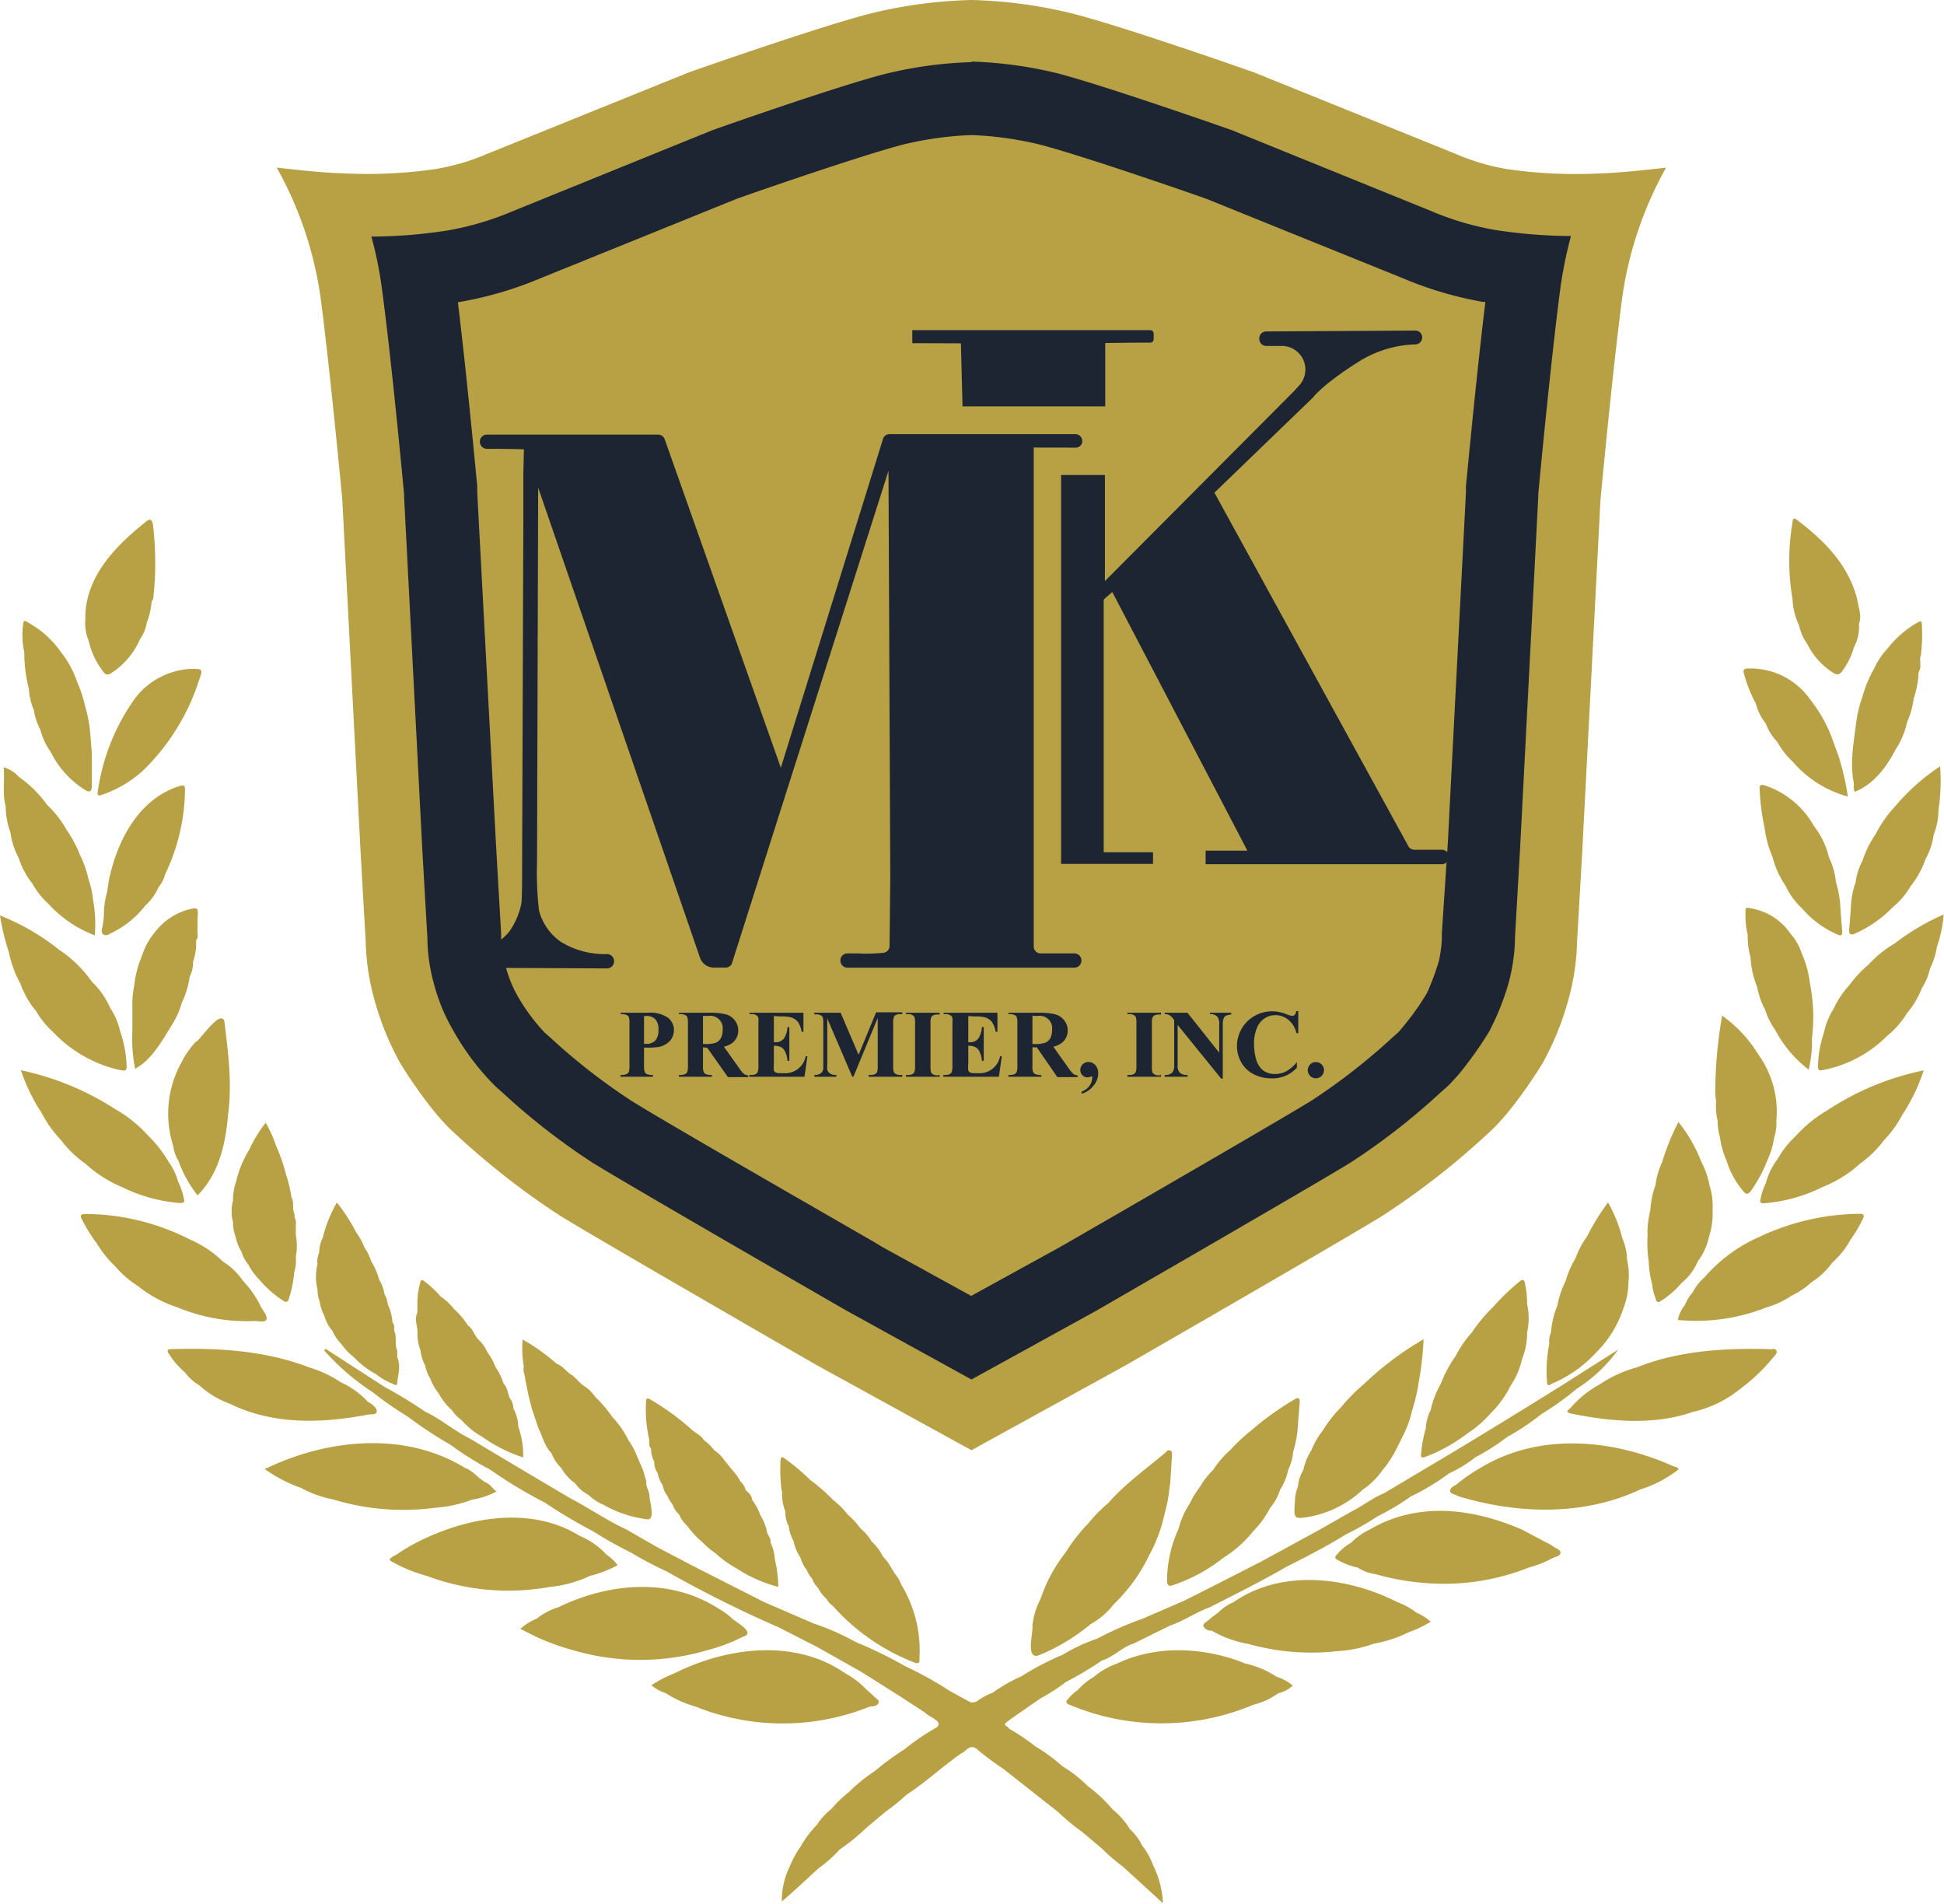<svg id="b87a69c8-efca-4609-8738-0aac496181ad" data-name="Layer 1" xmlns="http://www.w3.org/2000/svg" viewBox="0 0 240 235"><path d="M191,170.64c0,.58.45.22.66.12A15.7,15.7,0,0,0,197,167a13.7,13.7,0,0,0,3.44-5.57h0a8.62,8.62,0,0,0,.59-3.06h0a8.15,8.15,0,0,0-.16-2.87,7,7,0,0,0-.58-2.66,18,18,0,0,0-1.76-4.42,27.36,27.36,0,0,0-2.6,4.2h0a10.5,10.5,0,0,0-1.42,2.69,11.77,11.77,0,0,0-1.24,2.84,10.94,10.94,0,0,0-1,3,10.82,10.82,0,0,0-.79,3.31,2.76,2.76,0,0,0-.21,1.42A16.8,16.8,0,0,0,191,170.64Z" transform="translate(0)" style="fill:#b7a144"/><path d="M160.25,183.46h0a4.94,4.94,0,0,0-.38,1.85c-.17,2.25-.15,2.25,2.08,1.84a13.13,13.13,0,0,0,6.29-3.28,9.51,9.51,0,0,0,2.46-2.44h0a13,13,0,0,0,1.63-2.46l1-2h0a13.31,13.31,0,0,0,1-2.85,22.1,22.1,0,0,0,.81-3.47,38,38,0,0,0,.61-5.35,38.81,38.81,0,0,0-7.35,5.52h0a22.81,22.81,0,0,0-2.85,2.88,16.46,16.46,0,0,0-2.25,2.87h0A10.18,10.18,0,0,0,161.9,179a7.37,7.37,0,0,0-1,2.45h0A4.48,4.48,0,0,0,160.25,183.46Z" transform="translate(0)" style="fill:#b7a144"/><path d="M176.06,179.78a19.9,19.9,0,0,0,5.09-2.85h0a13.15,13.15,0,0,0,2.85-2.46h0a12.49,12.49,0,0,0,2.5-3.45h0a9.38,9.38,0,0,0,1.41-3.28,8.52,8.52,0,0,0,.62-3.27,8,8,0,0,0,0-3.5,11.81,11.81,0,0,0-.25-2.51c-.06-.52-.31-.64-.72-.25a26.19,26.19,0,0,0-3.12,3h0a19.5,19.5,0,0,0-2.71,3.23h0a13.53,13.53,0,0,0-2,2.9h0a15.27,15.27,0,0,0-1.85,3.45,11.4,11.4,0,0,0-1.25,3.24,5.54,5.54,0,0,0-.6,2.25,15.34,15.34,0,0,0-.58,3.15C175.34,180,175.68,179.94,176.06,179.78Z" transform="translate(0)" style="fill:#b7a144"/><path d="M206.64,181c-7.56-3.41-16.73-4.24-24,.26h0a19.9,19.9,0,0,0-2.87,2c-.34.17-.75.41-.74.77s.56.41.88.58a3.89,3.89,0,0,0,.68.23c7.13,2.06,15.09,2.22,21.92-1h0a14.68,14.68,0,0,0,4.7-2.46C207.19,181.06,206.85,181.08,206.64,181Z" transform="translate(0)" style="fill:#b7a144"/><path d="M218.68,166.53c-5.6-.16-11.36.14-16.62,2.25h0a15.24,15.24,0,0,0-4.51,2.06h0a12.86,12.86,0,0,0-3.71,3c-.48.33-.48.49.15.64,4.91,1,10.23,1.46,15-.21h0a14.29,14.29,0,0,0,5.89-2.87,23.22,23.22,0,0,0,4.16-4c.15-.2.43-.42.26-.71S218.91,166.53,218.68,166.53Z" transform="translate(0)" style="fill:#b7a144"/><path d="M225.56,137.07a16,16,0,0,0-3.84,3.12,11.56,11.56,0,0,0-2.25,2.86,8.31,8.31,0,0,0-1.47,3,7.6,7.6,0,0,0-.64,1.9c-.15.51.07.61.49.56a19.43,19.43,0,0,0,7.16-2,15.08,15.08,0,0,0,4.62-2.88h0a13.25,13.25,0,0,0,2.93-2.86,13.43,13.43,0,0,0,2.3-3.19,22.45,22.45,0,0,0,2.63-5.46A33.82,33.82,0,0,0,225.56,137.07Z" transform="translate(0)" style="fill:#b7a144"/><path d="M229.54,149.82a29.48,29.48,0,0,0-12.32,2.84,19,19,0,0,0-6.79,5,6,6,0,0,0-1.44,1.83,5.56,5.56,0,0,0-1,1.63,3.84,3.84,0,0,0-.84,1.8,23.47,23.47,0,0,0,10.93-1.55h0a10.19,10.19,0,0,0,3.06-1.43,9.22,9.22,0,0,0,2.45-1.64h0a9.44,9.44,0,0,0,2.62-2.46h0a10.7,10.7,0,0,0,2.27-2.86,17.37,17.37,0,0,0,1.5-2.53C230.21,150,230.08,149.79,229.54,149.82Z" transform="translate(0)" style="fill:#b7a144"/><path d="M222.12,77.23a5.87,5.87,0,0,0,1,2.25,8.75,8.75,0,0,0,3.11,3.5c.57.4.92.32,1.24-.2a8.74,8.74,0,0,0,1.41-2.89h0A5.29,5.29,0,0,0,229.5,77c.39-1-.06-2-.22-3.06h0c-1.12-4.29-4.05-7.2-7.43-9.77-.41-.32-.51-.13-.55.28a28,28,0,0,0,0,9.49A8.48,8.48,0,0,0,222.12,77.23Z" transform="translate(0)" style="fill:#b7a144"/><path d="M211.87,135.89a7.87,7.87,0,0,0,.19,2.47,7.49,7.49,0,0,0,.28,2,10.15,10.15,0,0,0,.8,2.86A10.61,10.61,0,0,0,215.2,147c.38.49.64.43,1-.06a17.91,17.91,0,0,0,2-3.73,11.07,11.07,0,0,0,.85-2.86,5.53,5.53,0,0,0,.25-2h0a12.06,12.06,0,0,0-2.23-8.21,16.33,16.33,0,0,0-4.46-4.78,54.49,54.49,0,0,0-.84,8.94A6.54,6.54,0,0,0,211.87,135.89Z" transform="translate(0)" style="fill:#b7a144"/><path d="M216.77,86.85h0A6.94,6.94,0,0,0,218,89.31h0a6.45,6.45,0,0,0,1.42,2.26A9.64,9.64,0,0,0,221.31,94h0a13.77,13.77,0,0,0,6.82,4.32A32.2,32.2,0,0,0,227,93.38h0c-.27-.75-.55-1.5-.82-2.26h0a17.54,17.54,0,0,0-2.64-4.7h0a9,9,0,0,0-7.65-3.91c-.49,0-.77.06-.57.69A17.47,17.47,0,0,0,216.77,86.85Z" transform="translate(0)" style="fill:#b7a144"/><path d="M203.54,155.68a12.66,12.66,0,0,0,.39,2.66h0a8.67,8.67,0,0,0,.47,1.95c.09.42.3.56.7.25a11.17,11.17,0,0,0,2.51-2.19h0a7,7,0,0,0,2-2.67,7.78,7.78,0,0,0,1.39-3.07h0a9.24,9.24,0,0,0,.43-3.26,8.4,8.4,0,0,0-.39-3.07,9.85,9.85,0,0,0-1-2.88,18.14,18.14,0,0,0-2.83-4.91,29,29,0,0,0-2,4.93,9.58,9.58,0,0,0-.83,2.86,10.69,10.69,0,0,0-.63,3.06h0a11.7,11.7,0,0,0-.35,3.28A15.65,15.65,0,0,0,203.54,155.68Z" transform="translate(0)" style="fill:#b7a144"/><path d="M229.12,89.47h0c-.3,2.38-.75,4.81-.25,7.2,0,.35-.1.72.13,1.06,2.28-.92,3.88-3,5-5.18h0a10.22,10.22,0,0,0,1.46-3.47h0a10.43,10.43,0,0,0,.8-2.85h0a11.81,11.81,0,0,0,.61-3.28c.37-.58.13-1.22.2-1.83a2.26,2.26,0,0,0,.08-.3,20.18,20.18,0,0,0,.11-3.81c0-.48-.3-.29-.56-.15A12.43,12.43,0,0,0,233,80.09h0a8.59,8.59,0,0,0-1.63,2.45h0A14.56,14.56,0,0,0,229.93,86,15.82,15.82,0,0,0,229.12,89.47Z" transform="translate(0)" style="fill:#b7a144"/><path d="M215.77,115.43a8.56,8.56,0,0,0,.35,2.71.83.83,0,0,0,0,.18,11.38,11.38,0,0,0,.81,3.49,10.08,10.08,0,0,0,1,2.86,9,9,0,0,0,1.21,2.42,14.89,14.89,0,0,0,4.15,4.93,14.6,14.6,0,0,0,.41-3.89h0a21.14,21.14,0,0,0-.26-6.78h0a12.37,12.37,0,0,0-1-3.67,6.8,6.8,0,0,0-1.4-2.45,7.37,7.37,0,0,0-4.92-3.12c-.31-.06-.65-.2-.62.31A10.84,10.84,0,0,0,215.77,115.43Z" transform="translate(0)" style="fill:#b7a144"/><path d="M234,99.49h0a15.4,15.4,0,0,0-2.45,3.48,12.44,12.44,0,0,0-1.61,3.27,7.76,7.76,0,0,0-.85,2.65,10.05,10.05,0,0,0-.58,3.07c-.07.88-.12,1.75-.21,2.63-.08.71.15.92.82.59a14.82,14.82,0,0,0,4.55-3.2h0a9.61,9.61,0,0,0,2.22-2.62h0a10.9,10.9,0,0,0,1.83-3.32h0a8.37,8.37,0,0,0,1-3,8.57,8.57,0,0,0,.6-3.08,24.29,24.29,0,0,0,.2-5.37A25.56,25.56,0,0,0,234,99.49Z" transform="translate(0)" style="fill:#b7a144"/><path d="M233.94,116.43h0a14.45,14.45,0,0,0-3.28,2.65h0a13.69,13.69,0,0,0-2.32,2.49h0a11.66,11.66,0,0,0-2,3,8.81,8.81,0,0,0-1.16,2.88,14.13,14.13,0,0,0-.74,4.18c0,.44.15.54.54.46a15.32,15.32,0,0,0,8-4.23,11,11,0,0,0,2.47-2.83,10.88,10.88,0,0,0,1.83-3.09,7.27,7.27,0,0,0,1-2.43,8.48,8.48,0,0,0,.84-2.64,15.78,15.78,0,0,0,.84-4A29,29,0,0,0,233.94,116.43Z" transform="translate(0)" style="fill:#b7a144"/><path d="M227.43,114.89c-.09-1-.16-2-.23-2.94h0a12.21,12.21,0,0,0-.54-3.06h0a8.86,8.86,0,0,0-.86-3.06h0a10.19,10.19,0,0,0-1.86-3.88,10.83,10.83,0,0,0-6.05-5c-.51-.19-.71,0-.65.47a27.47,27.47,0,0,0,.6,4.7h0a13.39,13.39,0,0,0,1,3.68,11,11,0,0,0,1.61,3.54,9,9,0,0,0,2.06,2.82,11.94,11.94,0,0,0,4.22,3.13C227.25,115.56,227.49,115.52,227.43,114.89Z" transform="translate(0)" style="fill:#b7a144"/><path d="M39.45,160.59a5.79,5.79,0,0,0,.6,1.83h0a4.68,4.68,0,0,0,1,1.86,5.4,5.4,0,0,0,1.1,1.62,7.19,7.19,0,0,0,1.57,1.64,9.9,9.9,0,0,0,2.68,2.05,8,8,0,0,0,2.1,1.22c.18.09.51.31.54-.1.09-1.06.48-2.12,0-3.19h0l0-.81h0c-.36-.78,0-1.69-.38-2.46h0c0-.34.08-.71-.2-1h0a6.22,6.22,0,0,0-.6-2.28h0a2.69,2.69,0,0,0-.38-1.2h0a5.45,5.45,0,0,0-.67-1.83,8.35,8.35,0,0,0-1-2.29A5.49,5.49,0,0,0,45,154a7.28,7.28,0,0,0-1-1.84,22.56,22.56,0,0,0-2.41-3.74,16.86,16.86,0,0,0-1.75,4.37,4,4,0,0,0-.43,1.82,2.5,2.5,0,0,0-.21,1.43h0a6.34,6.34,0,0,0,0,3.09A4.12,4.12,0,0,0,39.45,160.59Z" transform="translate(0)" style="fill:#b7a144"/><path d="M51.54,164.67h0a5.47,5.47,0,0,0,.38,2h0a4.69,4.69,0,0,0,.57,1.86,4.45,4.45,0,0,0,.63,1.62h0A6.46,6.46,0,0,0,54.17,172a7.35,7.35,0,0,0,1.62,2.05h0A4.76,4.76,0,0,0,57,175.3h0a9.31,9.31,0,0,0,2.47,2,18.82,18.82,0,0,0,5.12,2.59,10.42,10.42,0,0,0-.61-3.82h0a5,5,0,0,0-.61-2.25,2,2,0,0,0-.42-1.22c-.27-.61-.28-1.33-.79-1.84h0a7.45,7.45,0,0,0-1-2.05h0a7,7,0,0,0-1-1.82h0a4.45,4.45,0,0,0-1-1.46c-.58-.52-.73-1.38-1.4-1.84a9.54,9.54,0,0,0-1.69-2A7.78,7.78,0,0,0,54.37,160a11.8,11.8,0,0,0-1.93-1.81c-.34-.33-.52-.2-.58.22a8.92,8.92,0,0,0-.33,2.41h0l0,1.21h0C51.09,162.9,51.62,163.78,51.54,164.67Z" transform="translate(0)" style="fill:#b7a144"/><path d="M64.84,170.2h0c.13.67.27,1.35.4,2h0l.41,1.64h0c.27.81.55,1.63.82,2.45h0c.52,1,.75,2.22,1.61,3.07a5.13,5.13,0,0,0,1.23,1.85A5.67,5.67,0,0,0,71,183.08a4.49,4.49,0,0,0,1.64,1.42h0a6,6,0,0,0,1.85,1.23h0a14.71,14.71,0,0,0,5.36,1.79c1.12.19.34-2.22.34-2.83s-.49-1.17-.39-1.83h0l-.42-1.43h0c-.27-.61-.53-1.23-.8-1.84h0a8.71,8.71,0,0,0-1-1.84,11.54,11.54,0,0,0-2-2.87,15.4,15.4,0,0,0-2.06-2.43A5,5,0,0,0,72,171c-.6-.43-1-1.1-1.64-1.43h0c-.55-.41-.93-1-1.63-1.24h0a24.72,24.72,0,0,0-4.21-3,13.32,13.32,0,0,0,.15,3.36C64.53,169.27,64.82,169.71,64.84,170.2Z" transform="translate(0)" style="fill:#b7a144"/><path d="M191.77,190.88a5.06,5.06,0,0,0-.79-.45l-3.07-1.63c-6.08-2.63-12.86-3.51-18.83,0h0a8,8,0,0,0-2.27,1.61h0a6.3,6.3,0,0,0-1.77,1.48c-.33.31-.2.51.15.68a8.89,8.89,0,0,0,2.44.92,5.28,5.28,0,0,0,2.17.8,30.88,30.88,0,0,0,8.33,1.19,28.16,28.16,0,0,0,10.61-2,13.78,13.78,0,0,0,2.91-1.15c.38-.2,1-.26,1-.68S192.09,191.15,191.77,190.88Z" transform="translate(0)" style="fill:#b7a144"/><path d="M174.81,199a8.79,8.79,0,0,0-2.25-1.23c-6.18-3.15-14.35-4.16-20.3,0a5.48,5.48,0,0,0-1.82,1.23h0c-.4.31-.82.6-1.2.93s-.77.47-.66.81a1,1,0,0,0,1,.52,13.44,13.44,0,0,0,4.51,1.64,28.72,28.72,0,0,0,11,.9,16.1,16.1,0,0,0,4.54-.93h0a15.59,15.59,0,0,0,4.31-1.42h0a14.35,14.35,0,0,0,2.7-1.28,6.76,6.76,0,0,0-1.88-1.17Z" transform="translate(0)" style="fill:#b7a144"/><path d="M144.08,195.13c0,.51.24.71.7.53a20.43,20.43,0,0,0,6.27-3.4h0a14.39,14.39,0,0,0,3.68-3.28h0a11.69,11.69,0,0,0,2.07-2.85,6.42,6.42,0,0,0,1.23-2.25,6.84,6.84,0,0,0,1-2.45,6.29,6.29,0,0,0,.62-2.25,13.24,13.24,0,0,0,.57-3.05c.07-1,.15-1.95.23-2.92.07-.76-.18-.77-.77-.41a35.77,35.77,0,0,0-5.16,3.72,21.36,21.36,0,0,0-2.65,2.47h0a11.54,11.54,0,0,0-2.09,2.43h0a9.46,9.46,0,0,0-1.61,2.06h0a10.54,10.54,0,0,0-1.23,2h0a10.68,10.68,0,0,0-1.45,3.25A15.46,15.46,0,0,0,144.08,195.13Z" transform="translate(0)" style="fill:#b7a144"/><path d="M141,227.79h0a6.42,6.42,0,0,0-1.49-2h0a10,10,0,0,0-2.18-2.49h0a18,18,0,0,0-3.06-2.86,15.83,15.83,0,0,0-3.1-2.43,22.68,22.68,0,0,0-3.32-2.44h0a26.73,26.73,0,0,0-3.32-2.23h0c0-.3-.87-.32-.24-.79s1-.73,1.52-1.09h0l2.66-1.84h0a22.38,22.38,0,0,0,3.1-2h0a43.25,43.25,0,0,0,4.49-2.68h0c1.43-.4,2.44-1.65,3.88-2.07h0l4.51-2.23c1.72-.58,3.21-1.65,4.91-2.26h0c3.24-1.65,6.49-3.27,9.64-5.09,2.42-1.22,4.84-2.45,7.14-3.89h0a35.38,35.38,0,0,0,3.92-2.24h0a29.91,29.91,0,0,0,4.11-2.45,28.61,28.61,0,0,0,4.72-2.85h0a16.19,16.19,0,0,0,3.27-2h0a26.4,26.4,0,0,0,3.89-2.48h0a31.45,31.45,0,0,0,4.29-2.87h0a33.34,33.34,0,0,0,4.28-3.07,18.72,18.72,0,0,0,5.17-4.87l-6.77,4.3h0c-5.64,3.52-11.3,7-17,10.37h0l-5.13,3.06c-1.45.59-2.68,1.59-4.08,2.28l-3.9,2.23h0l-7.15,3.9h0c-3.21,1.64-6.41,3.29-9.63,4.89L141,199.82h0a40.28,40.28,0,0,0-5.55,2.44,22.18,22.18,0,0,0-4.29,2h0a34.94,34.94,0,0,0-5.11,2.67,19.6,19.6,0,0,0-3.5,2h0a8.49,8.49,0,0,0-1.87,1,1,1,0,0,1-1,.11l-2.39-1.31h0a45.22,45.22,0,0,0-5.53-3.07h0a53.27,53.27,0,0,0-6.15-3,29.62,29.62,0,0,0-5.12-2.26h0l-6.14-2.65h0l-8.82-4.48h0L81.2,191h0l-3.91-2.24h0c-2.38-1.11-4.61-2.64-7-3.9h0q-6.15-3.63-12.29-7.31c-1.92-.93-3.57-2.41-5.52-3.32a56.54,56.54,0,0,0-4.93-3l-7.36-4.75-.16.21A29.42,29.42,0,0,0,46,171.83a43,43,0,0,0,4.31,3h0a51.76,51.76,0,0,0,5.31,3.5h0a38.11,38.11,0,0,0,4.89,3.06h0a57.55,57.55,0,0,0,6.78,4.09A61.85,61.85,0,0,0,73.21,189a49.57,49.57,0,0,0,4.72,2.65,39.82,39.82,0,0,0,4.29,2.26h0a145.61,145.61,0,0,0,13.92,6.95l4.73,2.42h0l5.51,3.1,4.74,3h0l3.07,2c.59.6,2.4,1.12,1.39,1.87h0a26.26,26.26,0,0,0-3.88,2.64h0a32.3,32.3,0,0,0-3.67,2.69,21,21,0,0,0-3.28,2.66,13.7,13.7,0,0,0-2.07,2,8.32,8.32,0,0,0-1.83,2h0a12.54,12.54,0,0,0-2,2.67,11.25,11.25,0,0,0-1.33,2.43,9.45,9.45,0,0,0-1,4.36c1.6-1.36,3-2.7,4.53-4.09h0a17.06,17.06,0,0,0,2.62-2.33h0a25.32,25.32,0,0,0,3.27-2.66h0l2.46-2.06h0a20.63,20.63,0,0,0,2.46-2h0c2.37-1.53,4.44-3.48,6.76-5.11h0c.66-.27,1.11-1.28,2-.55h0a34.1,34.1,0,0,0,3.28,2.45h0l3.08,2.43h0l3.67,2.89a26.57,26.57,0,0,0,2.9,2.4l2.45,2.06a23.07,23.07,0,0,0,2.65,2.28h0l4.92,4.5a11.69,11.69,0,0,0-1.24-4.75A8.07,8.07,0,0,0,141,227.79Z" transform="translate(0)" style="fill:#b7a144"/><path d="M159.6,208.05a5.66,5.66,0,0,0-2-1.09,11.59,11.59,0,0,0-3.88-1.64c-4.89-2-10.92-2.34-15.79,0a9.11,9.11,0,0,0-2.87,1.64,8.22,8.22,0,0,0-2,1.64,5.5,5.5,0,0,0-1.18,1.08c-.33.31-.32.57.15.73h0a29.22,29.22,0,0,0,22.72,0h0A8.78,8.78,0,0,0,157.8,209h0A3.89,3.89,0,0,0,159.6,208.05Z" transform="translate(0)" style="fill:#b7a144"/><path d="M128.38,204.26a24.56,24.56,0,0,0,6.3-3.82h0a9.36,9.36,0,0,0,2.85-2.46,20.81,20.81,0,0,0,4.3-5.93,20.27,20.27,0,0,0,1.62-3.88c.21-.82.41-1.64.61-2.46s.27-1.77.41-2.65h0c.07-1.11.15-2.22.21-3.33,0-.25.11-.59-.23-.7s-.43.14-.61.29c-2.36,2-4.92,3.81-7,6.18h0a18.3,18.3,0,0,0-2.43,2.47,22.12,22.12,0,0,0-2.87,3.67h0a19,19,0,0,0-3.08,5.72,9.2,9.2,0,0,0-1,3.27C127.59,201.5,126.51,205.07,128.38,204.26Z" transform="translate(0)" style="fill:#b7a144"/><path d="M96.56,184.09a5.79,5.79,0,0,0,.4,2.47h0a3.65,3.65,0,0,0,.41,1.81h0a5.1,5.1,0,0,0,.61,1.86h0a5.51,5.51,0,0,0,.83,2h0a4.66,4.66,0,0,0,.83,1.61,2.89,2.89,0,0,0,.62,1h0A3,3,0,0,0,101,196h0a4.71,4.71,0,0,0,1.06,1.37,2.27,2.27,0,0,0,.76.84h0a26,26,0,0,0,10.09,7c.74.3.59-.32.61-.67a15.68,15.68,0,0,0-2.28-9h0a3.74,3.74,0,0,0-.73-1.25c-.25-.4-.49-.8-.73-1.2s-.53-.68-.79-1a6.38,6.38,0,0,0-1.39-1.84,6.32,6.32,0,0,0-1.41-1.64,8.49,8.49,0,0,0-1.49-1.62,10,10,0,0,0-1.84-1.84,21.48,21.48,0,0,0-2.83-2.48A25.32,25.32,0,0,0,96.84,180c-.23-.19-.48-.2-.47.18a19.35,19.35,0,0,0,.1,3.57A1,1,0,0,0,96.56,184.09Z" transform="translate(0)" style="fill:#b7a144"/><path d="M107.41,210.63c.41,0,.93-.08,1.06-.45s-.38-.57-.62-.84a9.74,9.74,0,0,0-.83-.74h0a10.22,10.22,0,0,0-2.66-2.06c-6.21-4.33-14.64-3.24-21.11,0A15.57,15.57,0,0,0,80.42,208a5.31,5.31,0,0,0,1.79,1h0a13.84,13.84,0,0,0,3.68,1.65h0A28.81,28.81,0,0,0,107.41,210.63Z" transform="translate(0)" style="fill:#b7a144"/><path d="M72.81,194.52h0a14.26,14.26,0,0,0,3.44-1.34,6.34,6.34,0,0,0-1.4-1.32h0a9.39,9.39,0,0,0-3.26-2.28c-5.59-3.47-12.69-2.52-18.44,0h0A23.66,23.66,0,0,0,49,191.85c-1,.53-1.07.66-.62.9a18.6,18.6,0,0,0,4.31,1.76,28.69,28.69,0,0,0,15.14,1.37A15,15,0,0,0,72.81,194.52Z" transform="translate(0)" style="fill:#b7a144"/><path d="M87.34,203.67a20.74,20.74,0,0,0,4.31-1.62h0c1.75-.45-.64-1.75-1.23-2.24h0a7.58,7.58,0,0,0-1.65-1.22h0c-6.06-3.94-13.6-3.23-19.86-.2a7.73,7.73,0,0,0-2.67,1.42h0a6.38,6.38,0,0,0-2,1.24l2,1a28.9,28.9,0,0,0,4.51,1.63,29.32,29.32,0,0,0,16.58,0Z" transform="translate(0)" style="fill:#b7a144"/><path d="M53.73,186.1a15.91,15.91,0,0,0,4.55-1h0a9.38,9.38,0,0,0,3-1c-.48-.41-.75-.85-1.23-1.08h0c-1-.5-1.6-1.47-2.66-1.85h0c-7.33-4.5-16.82-3.59-24.36,0-.47.1-.26.26,0,.39a17.65,17.65,0,0,0,4.11,2.08,13.5,13.5,0,0,0,3.9,1.41A29.84,29.84,0,0,0,53.73,186.1Z" transform="translate(0)" style="fill:#b7a144"/><path d="M80.17,177.76h0c0,.34-.11.72.2,1h0a3.42,3.42,0,0,0,.41,1.65,2.26,2.26,0,0,0,.42,1.42h0a3.25,3.25,0,0,0,.6,1.45h0a3.07,3.07,0,0,0,.63,1.4,3.28,3.28,0,0,0,.6,1,2.88,2.88,0,0,0,.81,1.25h0a4.1,4.1,0,0,0,1,1.4h0a10.82,10.82,0,0,0,1.85,2,11.09,11.09,0,0,0,1.66,1.4h0A13.7,13.7,0,0,0,91,193.63a17.44,17.44,0,0,0,5.09,2.24,16.15,16.15,0,0,0-.43-3.41h0a5.46,5.46,0,0,0-.53-2.06h0c.09-.62-.49-1-.49-1.61h0a7.55,7.55,0,0,0-.8-1.84,6.76,6.76,0,0,0-1-1.84h0c0-.55-.47-.86-.8-1.23h0a1.93,1.93,0,0,0-.62-1h0a5.88,5.88,0,0,0-1-1.42l-1-1.23A4.33,4.33,0,0,0,88.17,179a5.17,5.17,0,0,0-1.25-1.22c-.38-.66-1.13-.91-1.64-1.43h0a31.2,31.2,0,0,0-5-3.62c-.27-.16-.52-.22-.52.25A16.59,16.59,0,0,0,80.17,177.76Z" transform="translate(0)" style="fill:#b7a144"/><path d="M16.72,86.13A25.89,25.89,0,0,0,12.1,97.51c-.15.77.06.75.61.55a14.43,14.43,0,0,0,5-3A27.12,27.12,0,0,0,24.56,84c.51-1.44.49-1.45-1-1.44A9.24,9.24,0,0,0,16.72,86.13Z" transform="translate(0)" style="fill:#b7a144"/><path d="M31.44,163.05c.5,0,1.26.21,1.44-.16s-.29-1-.62-1.49h0A12,12,0,0,0,30,158.1a8.2,8.2,0,0,0-2.48-2.39h0A13.49,13.49,0,0,0,23.47,153a28.68,28.68,0,0,0-12.9-3.16c-.6,0-.74.17-.44.7a19.47,19.47,0,0,0,1.81,2.92h0a13.71,13.71,0,0,0,2.29,2.85,12.41,12.41,0,0,0,2.85,2.46A15.38,15.38,0,0,0,22,161.4,22.22,22.22,0,0,0,31.44,163.05Z" transform="translate(0)" style="fill:#b7a144"/><path d="M4.37,124.66a11.48,11.48,0,0,0,2.28,2.82,16.09,16.09,0,0,0,8.23,4.61c.63.14.81,0,.75-.63a14.6,14.6,0,0,0-.8-4.18,8.53,8.53,0,0,0-1.22-2.86,9.9,9.9,0,0,0-2.28-3.26,15.18,15.18,0,0,0-4-3.91A28.42,28.42,0,0,0,0,113a28.23,28.23,0,0,0,1.09,4.52h0a13.9,13.9,0,0,0,1.43,3.89,11,11,0,0,0,1.85,3.29Z" transform="translate(0)" style="fill:#b7a144"/><path d="M45.51,174.59c.33-.06.89.08,1-.35s-.65-1-1.09-1.21h0a10.28,10.28,0,0,0-3.32-2.4h0a14.31,14.31,0,0,0-3.89-1.84h0c-5.4-2.09-11.27-2.44-17-2.27-.59,0-.65.2-.31.65a9.88,9.88,0,0,0,1.92,2.21A6.11,6.11,0,0,0,24.63,171h0a10.8,10.8,0,0,0,3.7,2.24C33.75,175.91,39.75,175.69,45.51,174.59Z" transform="translate(0)" style="fill:#b7a144"/><path d="M15,146.49a19.85,19.85,0,0,0,7.19,2c.42,0,.67-.05.51-.56a8.6,8.6,0,0,0-.71-2.09h0a7.69,7.69,0,0,0-1.17-2.43h0a15.07,15.07,0,0,0-2.54-3.25,16.27,16.27,0,0,0-4.07-3.27A34.48,34.48,0,0,0,2.58,132.1a23.13,23.13,0,0,0,2.38,5H5a15.25,15.25,0,0,0,2.56,3.66,13.35,13.35,0,0,0,3,2.88A15.13,15.13,0,0,0,15,146.49Z" transform="translate(0)" style="fill:#b7a144"/><path d="M3.56,85a8.07,8.07,0,0,0,.62,2.65A7.89,7.89,0,0,0,5,90.11a7.71,7.71,0,0,0,1.24,2.66h0a11.51,11.51,0,0,0,4.23,4.71c.65.42.86.17.87-.46,0-1.36,0-2.72,0-4.07h0c-.07-.82-.14-1.64-.2-2.46h0a16.11,16.11,0,0,0-.61-3.24h0a16.47,16.47,0,0,0-1-3.07h0a12.1,12.1,0,0,0-2-3.68,11.82,11.82,0,0,0-3.93-3.58c-.21-.13-.71-.57-.73.08A9.53,9.53,0,0,0,3,80.49,17.57,17.57,0,0,0,3.56,85Z" transform="translate(0)" style="fill:#b7a144"/><path d="M10.54,76.41a5.64,5.64,0,0,0,.4,2.66h0a9.82,9.82,0,0,0,1.74,3.75c.37.55.68.53,1.15.2a9.51,9.51,0,0,0,3.47-4.16,4.61,4.61,0,0,0,.82-2,9.72,9.72,0,0,0,.61-2.65h0a.77.77,0,0,0,.21-.56,38.75,38.75,0,0,0-.05-8.81c-.06-.56-.27-1-.93-.4-3.77,3-7.53,6.87-7.42,12Z" transform="translate(0)" style="fill:#b7a144"/><path d="M16.69,131.92c1.57-.9,2.6-2.15,4.54-5.44h0a9.29,9.29,0,0,0,1.19-2.65h0a11.18,11.18,0,0,0,1-3.28,3.76,3.76,0,0,0,.41-1.84h0a6.41,6.41,0,0,0,.38-2.25h0l0-.4c.3-.31.17-.68.17-1h0c0-.78,0-1.56.05-2.34,0-.53-.11-.69-.7-.57A7.77,7.77,0,0,0,19,115.23h0a7.77,7.77,0,0,0-1.2,2c-.21.55-.41,1.1-.62,1.64h0a13.18,13.18,0,0,0-.62,2.85h0a11.92,11.92,0,0,0-.22,2.46c0,1,0,2,0,3.06A18.65,18.65,0,0,0,16.69,131.92Z" transform="translate(0)" style="fill:#b7a144"/><path d="M.7,99.5h0a9.72,9.72,0,0,0,.6,3.29h0a8.8,8.8,0,0,0,1,3.08A10,10,0,0,0,4,109.07a9.78,9.78,0,0,0,2,2.51,14.82,14.82,0,0,0,5.7,3.87,16.52,16.52,0,0,0-.2-4.31h0a11.94,11.94,0,0,0-.58-2.65,13.13,13.13,0,0,0-1.06-3h0a15,15,0,0,0-1.65-3.08,12.73,12.73,0,0,0-2.4-3.07,14.46,14.46,0,0,0-3.51-3.47A3.78,3.78,0,0,0,.45,94.71C.61,96.35.27,97.94.7,99.5Z" transform="translate(0)" style="fill:#b7a144"/><path d="M29.09,152.65a5.41,5.41,0,0,0,.7,1.81,4.84,4.84,0,0,0,.87,1.63A8,8,0,0,0,32,157.93a13.39,13.39,0,0,0,2.87,2.55c.46.33.69.27.83-.3a13.37,13.37,0,0,0,.61-3.07,5.21,5.21,0,0,0,.21-2h0a7.05,7.05,0,0,0,0-2.67c0-.34,0-.67,0-1h0v-.22a1.61,1.61,0,0,0-.16-1h0l0-.39c-.34-.65,0-1.43-.38-2.06a17.51,17.51,0,0,0-.68-2.84,20.48,20.48,0,0,0-1.21-3.48,15,15,0,0,0-1.29-2.87,16.34,16.34,0,0,0-2,3.27,13.4,13.4,0,0,0-1.67,4.07h0a6.45,6.45,0,0,0-.36,2.26h0a5.14,5.14,0,0,0,0,2.67A4.79,4.79,0,0,0,29.09,152.65Z" transform="translate(0)" style="fill:#b7a144"/><path d="M12.63,114.48c-.27.8.25,1.23,1,.74a11.68,11.68,0,0,0,4.31-3.45,6.64,6.64,0,0,0,1.63-2.26,4.27,4.27,0,0,0,.83-1.63h0a24.57,24.57,0,0,0,2.44-10.45c0-.5-.18-.55-.62-.42-5.12,1.56-7.77,6.79-8.79,11.68h0l-.21,1.43a10.1,10.1,0,0,0-.39,2.45h0A8.83,8.83,0,0,1,12.63,114.48Z" transform="translate(0)" style="fill:#b7a144"/><path d="M24.25,128.51a10.72,10.72,0,0,0-1.86,2.65h0a13,13,0,0,0-1,10.28h0a4.26,4.26,0,0,0,.62,1.79h0a15.13,15.13,0,0,0,2.38,4.31c2.68-2.68,3.47-6.45,3.77-10h0c.52-3.84,0-7.69-.46-11.5-.48-1.43-2.77,2-3.42,2.51Z" transform="translate(0)" style="fill:#b7a144"/><path d="M119.93,0a57.84,57.84,0,0,0-12.59,1.7c-6.46,1.66-22.27,7.22-22.27,7.22L60.12,19a27.37,27.37,0,0,1-6.26,1.85,57.52,57.52,0,0,1-8.5.62h-.08s-2,0-4.66-.16-6.46-.63-6.46-.63a45.87,45.87,0,0,1,5.41,16c1.19,9,2.69,25,2.69,25l2.25,43.39.64,11.17a29.18,29.18,0,0,0,1.22,7.66,35.4,35.4,0,0,0,3.06,7.36c1.23,2,4.13,6.35,6.72,8.63a95.6,95.6,0,0,0,13.08,10.22c5.58,3.41,31.51,18.34,31.51,18.34L119.93,179l19.18-10.56s25.93-14.93,31.51-18.34A95.6,95.6,0,0,0,183.7,139.9c2.59-2.28,5.49-6.63,6.72-8.63a35.4,35.4,0,0,0,3.06-7.36,29.18,29.18,0,0,0,1.22-7.66l.64-11.17,2.25-43.39s1.5-16,2.69-25a45.87,45.87,0,0,1,5.41-16s-3.79.46-6.46.63-4.66.16-4.66.16h-.08a57.52,57.52,0,0,1-8.5-.62A27.37,27.37,0,0,1,179.73,19L154.78,8.92S139,3.36,132.51,1.7A57.79,57.79,0,0,0,119.93,0Z" transform="translate(0)" style="fill:#b7a144"/><path d="M119.92,16.67a42.2,42.2,0,0,1,8.43,1.17c4.4,1.13,15.24,4.82,20.54,6.68l24.32,9.83a45.44,45.44,0,0,0,9.9,2.92l.27,0c-1.1,9-2.27,21.45-2.4,22.75v.07l0,.26,0,.27v.17l-2.24,43.3L178,115.28V116a15,15,0,0,1-.37,2.64,30.55,30.55,0,0,1-1.46,3.93,32,32,0,0,1-2.1,3.09c-.39.49-1.17,1.48-1.47,1.78l-.72.64,0,0h0a76.41,76.41,0,0,1-10,7.79c-3.11,1.9-14.27,8.4-30.61,17.82l-.37.21-11,6.05-11-6.05-1-.61C87,141.28,80.07,137.2,78,135.9a75.28,75.28,0,0,1-10-7.78l0,0h0l-.77-.68a23.81,23.81,0,0,1-3.32-4.49,14.86,14.86,0,0,1-1.56-4,12.66,12.66,0,0,1-.48-2.94v-.73l-.64-11.11L58.92,60.81v-.42l0-.26v-.07c-.12-1.3-1.29-13.72-2.39-22.75l.28-.05a45.64,45.64,0,0,0,9.88-2.9L91,24.52c5.67-2,16.18-5.56,20.54-6.69a42.56,42.56,0,0,1,8.41-1.16m0-9a50.85,50.85,0,0,0-10.66,1.45c-5.74,1.47-19.8,6.39-21.47,7l-24.65,10a36.12,36.12,0,0,1-8,2.34,62.17,62.17,0,0,1-9.32.74,48.17,48.17,0,0,1,1.31,6.5c1.21,9,2.67,24.67,2.73,25.34l0,.15v.16l2.24,43.4.64,11.12v.34a22.1,22.1,0,0,0,.82,5.29A23.09,23.09,0,0,0,56,127.27a30.87,30.87,0,0,0,5.25,6.89l.78.69a82.8,82.8,0,0,0,11.23,8.73c5.29,3.24,29.82,17.37,31.26,18.2l15.41,8.49,15.41-8.49c1.42-.82,26-15,31.26-18.2a82.35,82.35,0,0,0,11.24-8.73l.79-.69a24,24,0,0,0,2.52-2.9,42.93,42.93,0,0,0,2.73-4,32.13,32.13,0,0,0,2.34-5.83,22.74,22.74,0,0,0,.81-5.31v-.32l.64-11.17,2.24-43.35v-.16l0-.15c.06-.67,1.53-16.3,2.72-25.34a51.45,51.45,0,0,1,1.32-6.5,62.17,62.17,0,0,1-9.32-.74,35.78,35.78,0,0,1-7.94-2.34l-24.65-10c-1.68-.59-15.76-5.51-21.48-7a50.91,50.91,0,0,0-10.67-1.45Z" transform="translate(0)" style="fill:#1d2532"/><path d="M79.51,129.3v2.2a2.51,2.51,0,0,0,.08.81.61.61,0,0,0,.28.27,1.82,1.82,0,0,0,.74.1v.22h-4v-.22a1.79,1.79,0,0,0,.74-.1.61.61,0,0,0,.28-.27,2.51,2.51,0,0,0,.08-.81v-5.15a2.63,2.63,0,0,0-.08-.82.55.55,0,0,0-.28-.26,1.79,1.79,0,0,0-.74-.1V125H80a3.84,3.84,0,0,1,2.45.61,1.88,1.88,0,0,1,.75,1.52,2,2,0,0,1-.48,1.33,2.52,2.52,0,0,1-1.33.75A9.32,9.32,0,0,1,79.51,129.3Zm0-3.89v3.43h.29a1.44,1.44,0,0,0,1.11-.42,1.94,1.94,0,0,0,.38-1.32,1.86,1.86,0,0,0-.38-1.29,1.51,1.51,0,0,0-1.16-.41Z" transform="translate(0)" style="fill:#1d2532"/><path d="M86.79,129.27v2.23a2.24,2.24,0,0,0,.08.81.57.57,0,0,0,.28.27,1.79,1.79,0,0,0,.74.1v.22H83.82v-.22a1.81,1.81,0,0,0,.75-.1.67.67,0,0,0,.28-.27,2.51,2.51,0,0,0,.08-.81v-5.15a2.63,2.63,0,0,0-.08-.82.59.59,0,0,0-.28-.26,1.81,1.81,0,0,0-.75-.1V125h3.7a8.07,8.07,0,0,1,2.1.2,2.08,2.08,0,0,1,1.09.74,1.9,1.9,0,0,1,.43,1.25,1.88,1.88,0,0,1-.64,1.46,2.59,2.59,0,0,1-1.13.54l1.91,2.69a3.82,3.82,0,0,0,.54.65,1,1,0,0,0,.55.2v.22h-2.5l-2.56-3.63Zm0-3.89v3.48h.33a3.7,3.7,0,0,0,1.22-.15,1.25,1.25,0,0,0,.64-.54,2,2,0,0,0,.23-1,1.54,1.54,0,0,0-1.79-1.77Z" transform="translate(0)" style="fill:#1d2532"/><path d="M95.54,125.41v3.23h.15a1.27,1.27,0,0,0,1.1-.47,2.9,2.9,0,0,0,.43-1.4h.23v4.16h-.23a3,3,0,0,0-.29-1.12,1.27,1.27,0,0,0-.53-.58,2,2,0,0,0-.86-.15v2.24a3.78,3.78,0,0,0,0,.8.49.49,0,0,0,.21.24.9.9,0,0,0,.49.1h.48a2.58,2.58,0,0,0,2.75-2.09h.21l-.36,2.53H92.51v-.22h.26a1.13,1.13,0,0,0,.56-.12.53.53,0,0,0,.23-.29,2.35,2.35,0,0,0,.07-.73v-5.23a4,4,0,0,0,0-.66.57.57,0,0,0-.22-.32,1,1,0,0,0-.61-.16h-.26V125h6.65v2.35h-.22a3.07,3.07,0,0,0-.48-1.24,1.84,1.84,0,0,0-.87-.55,4.81,4.81,0,0,0-1.23-.1Z" transform="translate(0)" style="fill:#1d2532"/><path d="M106,130.19l2.16-5.24h3.23v.22h-.26a1.13,1.13,0,0,0-.56.12.54.54,0,0,0-.23.28,2.06,2.06,0,0,0-.07.73v5.24a2.32,2.32,0,0,0,.07.76.54.54,0,0,0,.26.26,1,1,0,0,0,.53.12h.26v.22h-4.15v-.22h.26a1.13,1.13,0,0,0,.56-.12.59.59,0,0,0,.24-.29,2.49,2.49,0,0,0,.06-.73v-5.89l-3,7.25h-.14l-3.09-7.2v5.6a4.82,4.82,0,0,0,0,.72.82.82,0,0,0,.33.47,1.33,1.33,0,0,0,.8.19v.22h-2.72v-.22h.08a1.39,1.39,0,0,0,.5-.09.8.8,0,0,0,.34-.24,1,1,0,0,0,.18-.43s0-.24,0-.59v-5a2.71,2.71,0,0,0-.06-.75.6.6,0,0,0-.26-.27,1.17,1.17,0,0,0-.54-.11h-.25V125h3.25Z" transform="translate(0)" style="fill:#1d2532"/><path d="M116,132.68v.22h-4.15v-.22h.26a1.13,1.13,0,0,0,.56-.12.53.53,0,0,0,.23-.29,2.06,2.06,0,0,0,.07-.73v-5.23a2.28,2.28,0,0,0-.07-.76.6.6,0,0,0-.26-.27,1.13,1.13,0,0,0-.53-.11h-.26V125H116v.22h-.26a1.13,1.13,0,0,0-.56.12.61.61,0,0,0-.24.28,2.62,2.62,0,0,0-.06.74v5.23a2.81,2.81,0,0,0,.06.76.62.62,0,0,0,.27.26,1,1,0,0,0,.53.12Z" transform="translate(0)" style="fill:#1d2532"/><path d="M119.54,125.41v3.23h.15a1.27,1.27,0,0,0,1.1-.47,2.9,2.9,0,0,0,.43-1.4h.23v4.16h-.23a3,3,0,0,0-.29-1.12,1.27,1.27,0,0,0-.53-.58,2,2,0,0,0-.86-.15v2.24a3.78,3.78,0,0,0,0,.8.49.49,0,0,0,.21.24.9.9,0,0,0,.49.1h.48a2.58,2.58,0,0,0,2.75-2.09h.21l-.36,2.53h-6.86v-.22h.26a1.13,1.13,0,0,0,.56-.12.53.53,0,0,0,.23-.29,2.35,2.35,0,0,0,.07-.73v-5.23a4,4,0,0,0,0-.66.57.57,0,0,0-.22-.32,1,1,0,0,0-.61-.16h-.26V125h6.65v2.35h-.22a3.07,3.07,0,0,0-.48-1.24,1.84,1.84,0,0,0-.87-.55,4.81,4.81,0,0,0-1.23-.1Z" transform="translate(0)" style="fill:#1d2532"/><path d="M127.46,129.27v2.23a2.24,2.24,0,0,0,.08.81.57.57,0,0,0,.28.27,1.79,1.79,0,0,0,.74.1v.22h-4.07v-.22a1.81,1.81,0,0,0,.75-.1.67.67,0,0,0,.28-.27,2.51,2.51,0,0,0,.08-.81v-5.15a2.63,2.63,0,0,0-.08-.82.59.59,0,0,0-.28-.26,1.84,1.84,0,0,0-.75-.1V125h3.7a8.07,8.07,0,0,1,2.1.2,2.08,2.08,0,0,1,1.09.74,1.9,1.9,0,0,1,.43,1.25,1.88,1.88,0,0,1-.64,1.46,2.59,2.59,0,0,1-1.13.54l1.91,2.69a3.82,3.82,0,0,0,.54.65,1,1,0,0,0,.55.2v.22h-2.5L128,129.27Zm0-3.89v3.48h.33a3.7,3.7,0,0,0,1.22-.15,1.25,1.25,0,0,0,.64-.54,2,2,0,0,0,.23-1,1.54,1.54,0,0,0-1.79-1.77Z" transform="translate(0)" style="fill:#1d2532"/><path d="M133.53,135v-.26a2.08,2.08,0,0,0,1-.76,1.68,1.68,0,0,0,.31-.95.21.21,0,0,0,0-.15.15.15,0,0,0-.08,0,.37.37,0,0,0-.11,0,.77.77,0,0,1-.42.1.8.8,0,0,1-.6-.27.89.89,0,0,1-.26-.63,1,1,0,0,1,1-1,1.14,1.14,0,0,1,.86.39,1.5,1.5,0,0,1,.35,1.07A2.32,2.32,0,0,1,135,134,2.87,2.87,0,0,1,133.53,135Z" transform="translate(0)" style="fill:#1d2532"/><path d="M143.33,132.68v.22h-4.15v-.22h.26a1.13,1.13,0,0,0,.56-.12.53.53,0,0,0,.23-.29,2.35,2.35,0,0,0,.07-.73v-5.23a2.6,2.6,0,0,0-.07-.76.6.6,0,0,0-.26-.27,1.13,1.13,0,0,0-.53-.11h-.26V125h4.15v.22h-.26a1.13,1.13,0,0,0-.56.12.61.61,0,0,0-.24.28,2.62,2.62,0,0,0-.06.74v5.23a2.81,2.81,0,0,0,.06.76.62.62,0,0,0,.27.26,1,1,0,0,0,.53.12Z" transform="translate(0)" style="fill:#1d2532"/><path d="M146.6,125l3.92,4.93v-3.42a1.56,1.56,0,0,0-.21-1,1.11,1.11,0,0,0-.94-.33V125H152v.22a2.31,2.31,0,0,0-.68.16.66.66,0,0,0-.26.34,2.11,2.11,0,0,0-.1.79v6.62h-.2l-5.37-6.62v5a1.12,1.12,0,0,0,.31.93,1.16,1.16,0,0,0,.72.24h.19v.22h-2.82v-.22a1.24,1.24,0,0,0,.91-.27,1.27,1.27,0,0,0,.26-.9v-5.6l-.17-.22a1.59,1.59,0,0,0-.45-.41,1.3,1.3,0,0,0-.55-.11V125Z" transform="translate(0)" style="fill:#1d2532"/><path d="M160.28,124.77v2.75h-.23a2.9,2.9,0,0,0-1-1.65,2.46,2.46,0,0,0-1.59-.57,2.41,2.41,0,0,0-1.37.42,2.53,2.53,0,0,0-.9,1.12,5,5,0,0,0-.37,2,6.54,6.54,0,0,0,.27,1.94,2.6,2.6,0,0,0,.84,1.33,2.34,2.34,0,0,0,1.49.45,2.86,2.86,0,0,0,1.37-.33,4.8,4.8,0,0,0,1.32-1.13v.68a4.2,4.2,0,0,1-1.39,1,4.24,4.24,0,0,1-1.69.32,4.85,4.85,0,0,1-2.26-.51,3.62,3.62,0,0,1-1.53-1.47,4.13,4.13,0,0,1-.53-2,4.28,4.28,0,0,1,.59-2.16,4.21,4.21,0,0,1,1.61-1.58,4.39,4.39,0,0,1,2.15-.56,4.9,4.9,0,0,1,1.76.36,2.72,2.72,0,0,0,.69.21.46.46,0,0,0,.33-.13.74.74,0,0,0,.17-.44Z" transform="translate(0)" style="fill:#1d2532"/><path d="M162.44,131.09a1,1,0,1,1-.69.29A.94.94,0,0,1,162.44,131.09Z" transform="translate(0)" style="fill:#1d2532"/><path d="M113.43,42.36h-.8l0-1.61H142a.43.43,0,0,1,.43.43v.68a.42.42,0,0,1-.42.43c-2.3,0-5.56.05-5.56.05v7.82H118.83l-.2-7.78Zm64.63,62.52h-3.44a.85.85,0,0,1-.75-.44L149.93,60.81,162.1,49.06s1.11-1.54,5.41-4.27a13.85,13.85,0,0,1,7.23-2.28.86.86,0,0,0,.84-.86v0a.85.85,0,0,0-.86-.85l-18.4.11a.85.85,0,0,0-.85.85v.08a.86.86,0,0,0,.86.86h1.89a2.91,2.91,0,0,1,2.17,4.88l-.6.66L136.41,71.72V58.63H131l0,48,11.35,0v-1.44h-6.09V74l1.06-.93L154,105l-5.16,0,0,1.67h29.16a.85.85,0,0,0,.85-.85h0A.85.85,0,0,0,178.06,104.88Z" transform="translate(0)" style="fill:#1d2532"/><path d="M127.62,55.24l0,61.59a.86.86,0,0,0,.86.85l2.92,0h1.23a.87.87,0,0,1,.88.88h0a.88.88,0,0,1-.88.88h-28a.88.88,0,0,1-.88-.88h0a.87.87,0,0,1,.88-.88h1.23a20.73,20.73,0,0,0,3.21-.08.85.85,0,0,0,.75-.84l.09-8.45-.22-50.2h0L90.33,119a.9.9,0,0,1-.76.43H88.05a1.82,1.82,0,0,1-1.61-1.16l-20-58.08-.14,46.27a40.45,40.45,0,0,0,.24,5.9,6.78,6.78,0,0,0,2.72,3.9,10.33,10.33,0,0,0,5.69,1.5.89.89,0,0,1,.87.88v0a.89.89,0,0,1-.89.89l-17.85-.09h-.9a.85.85,0,0,1-.85-.84v-.08a.86.86,0,0,1,.82-.86,13.16,13.16,0,0,0,3.89-.68,6.55,6.55,0,0,0,2.84-2,9.12,9.12,0,0,0,1.49-3.5q.09-.52.09-4.89l.15-41.94c0-3.29,0-6.19,0-6.19l.07-3s-1.56-.06-3.38-.06H60.13a.89.89,0,0,1-.89-.88h0a.88.88,0,0,1,.89-.88l21.11,0a.9.9,0,0,1,.81.54L96.4,94.76h0l12.65-40.7a.88.88,0,0,1,.79-.48l22.92,0a.86.86,0,0,1,.85.91h0a.8.8,0,0,1-.81.76Z" transform="translate(0)" style="fill:#1d2532"/></svg>
